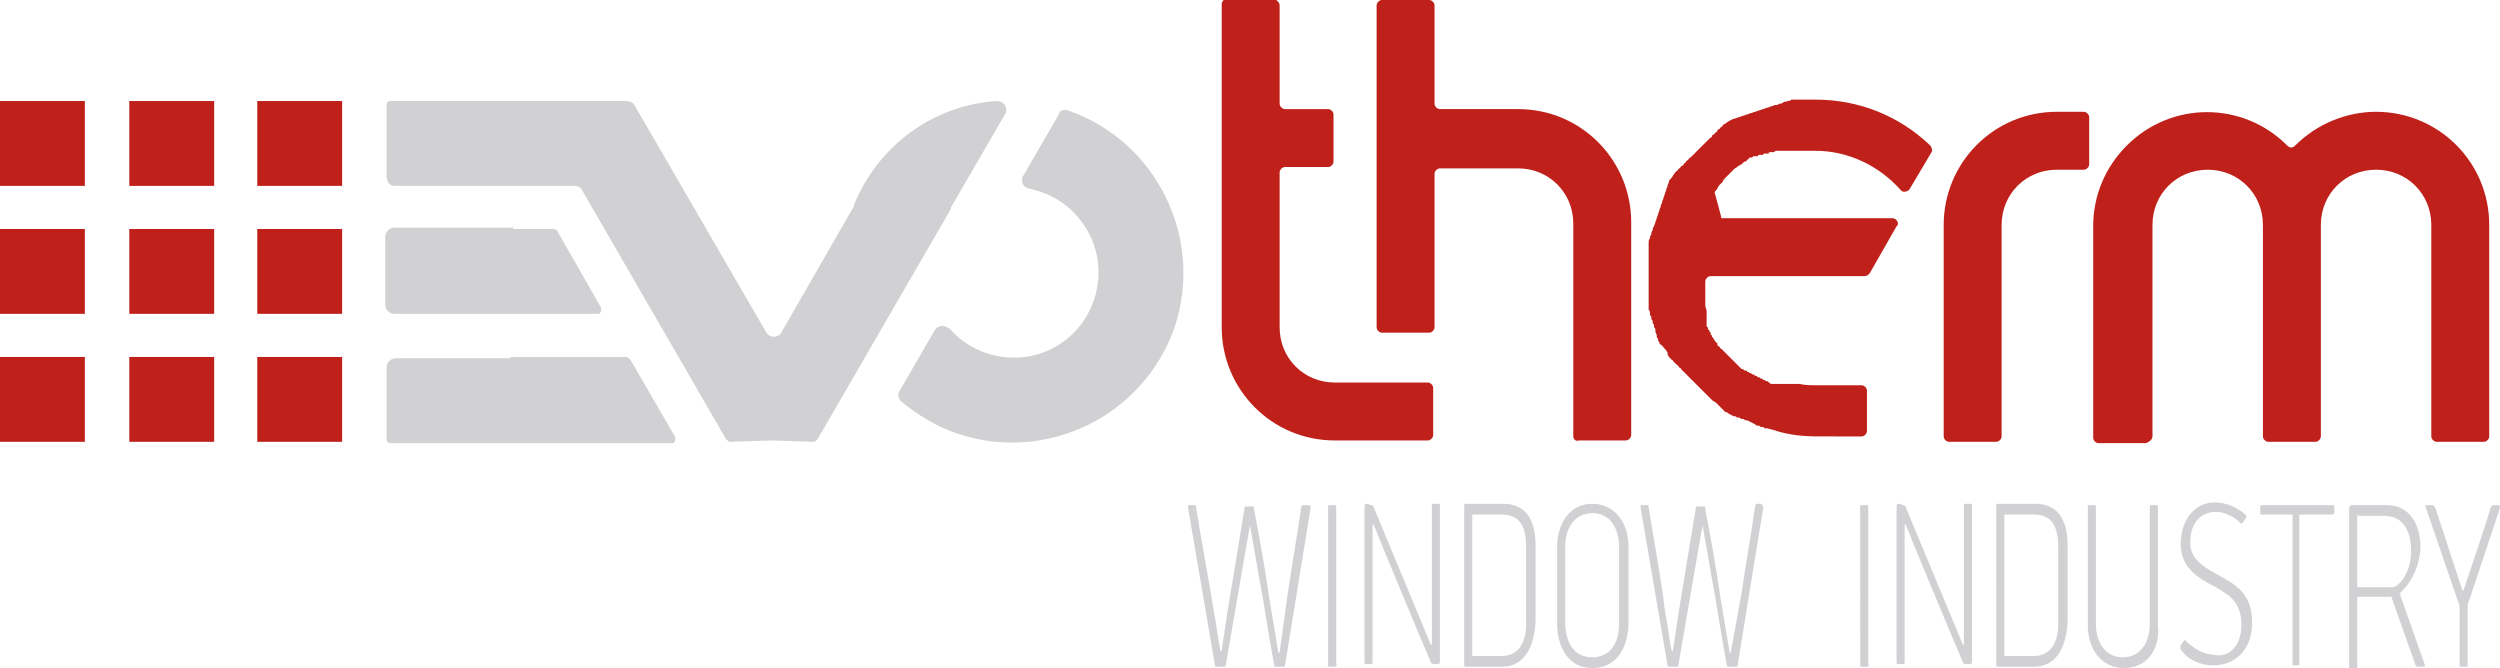 <svg version="1.1" id="Group_26" xmlns="http://www.w3.org/2000/svg" x="0" y="0" width="185.6" height="49.6" style="enable-background:new 0 0 185.6 49.6" xml:space="preserve" viewBox="0 0 185.6 49.6">
  <style>
    .st1 {
      fill: #d1d1d3
    }
    .st1,
    .st2 {
      fill-rule: evenodd;
      clip-rule: evenodd
    }
    .st2,
    .st3 {
      fill: #bf201a
    }
  </style>
  <path d="M97.2 37.5c.1 0 .1.1.1.2l-1.9 11.7c0 .1-.1.1-.1.1h-.6s-.1 0-.1-.1c-.4-2.1-.7-4.3-1.1-6.4l-.7-4s0-.1 0 0l-.7 4-1.1 6.4c0 .1-.1.1-.1.1h-.6s-.1 0-.1-.1l-2-11.7v-.1c0-.1 0-.1.1-.1h.4c.1 0 .1.1.1.2.4 2.5.9 5.1 1.3 7.6.2 1 .3 2 .5 3 0 0 .1.1.1 0l.4-2.7c.1-.6.2-1.2 1.3-7.9 0-.1 0-.1.1-.1h.5c.1 0 .1.1.1.2.4 2.1.8 4.3 1.1 6.4l.7 4.2c0 .1.1.1.1 0l.6-4.3c.3-2.1.7-4.3 1-6.4 0-.1.1-.2.1-.2h.5zm1.9 12h-.4c-.1 0-.1 0-.1-.1V37.6c0-.1 0-.1.1-.1h.4c.1 0 .1.1.1.1v11.7c.1.1 0 .2-.1.2zm2.7-12c.1 0 .2.1.2.2l4.2 10.1c0 .1.1.1.1 0V37.6c0-.1 0-.2.1-.2h.4c.1 0 .1.1.1.1v11.6c0 .2-.1.2-.2.2h-.3c-.1 0-.2-.1-.2-.2-.4-.9-3.9-9.3-4.2-10.1 0-.1-.1-.1-.1 0v10.1c0 .1 0 .2-.1.2h-.4c-.1 0-.1-.1-.1-.2V37.7c0-.2 0-.3.2-.3l.3.1zm9.7 12h-2.7c-.1 0-.1-.1-.1-.2V37.6c0-.1 0-.2.1-.2h2.8c1.6 0 2.4 1.1 2.4 3.1v5.6c-.1 2.2-1 3.4-2.5 3.4zm1.8-8.9c0-1.4-.4-2.4-1.8-2.4h-2.1c-.1 0-.1 0-.1.1v10.3c0 .1 0 .1.1.1h2.1c1.1 0 1.8-.8 1.8-2.4v-5.7zm4.9 9c-1.7 0-2.6-1.5-2.6-3.3v-5.7c0-1.8 1-3.2 2.6-3.2s2.7 1.3 2.7 3.2v5.8c-.1 1.9-1 3.2-2.7 3.2zm2-9c0-1.3-.6-2.5-2-2.5-1.3 0-2 1.1-2 2.5v5.6c0 1.4.6 2.6 2 2.6 1.3 0 2-1 2-2.5v-5.7zm10.6-3.1c.1 0 .1.1.1.2L129 49.4c0 .1-.1.1-.1.1h-.6s-.1 0-.1-.1c-.4-2.1-.7-4.3-1.1-6.4l-.7-4s0-.1 0 0l-.7 4-1.1 6.4c0 .1-.1.1-.1.1h-.6s-.1 0-.1-.1l-2-11.7v-.1c0-.1 0-.1.1-.1h.4c.1 0 .1.1.1.2.4 2.5.9 5.1 1.2 7.6.2 1 .3 2 .5 3 0 0 .1.1.1 0l.4-2.7c.1-.6.2-1.2 1.3-7.9 0-.1 0-.1.1-.1h.5c.1 0 .1.1.1.2.4 2.1.8 4.3 1.1 6.4l.7 4.2c0 .1.1.1.1 0l.8-4.4c.3-2.1.7-4.3 1-6.4 0-.1.1-.2.1-.2h.4v.1zm7.8 12h-.4c-.1 0-.1 0-.1-.1V37.6c0-.1 0-.1.1-.1h.4c.1 0 .1.1.1.1v11.7c.1.1 0 .2-.1.2zm2.7-12c.1 0 .2.1.2.2l4.2 10.1c0 .1.1.1.1 0V37.6c0-.1 0-.2.1-.2h.4c.1 0 .1.1.1.1v11.6c0 .2-.1.2-.2.2h-.3c-.1 0-.2-.1-.2-.2-.4-.9-3.9-9.3-4.2-10.1 0-.1-.1-.1-.1 0v10.1c0 .1 0 .2-.1.2h-.4c-.1 0-.1-.1-.1-.2V37.7c0-.2 0-.3.2-.3l.3.1zm9.7 12h-2.7c-.1 0-.1-.1-.1-.2V37.6c0-.1 0-.2.1-.2h2.8c1.6 0 2.4 1.1 2.4 3.1v5.6c-.1 2.2-1 3.4-2.5 3.4zm1.8-8.9c0-1.4-.4-2.4-1.8-2.4h-2.1c-.1 0-.1 0-.1.1v10.3c0 .1 0 .1.1.1h2.1c1.1 0 1.8-.8 1.8-2.4v-5.7zm4.9 9c-1.7 0-2.7-1.4-2.7-3.2v-8.8c0-.1 0-.1.1-.1h.4c.1 0 .1.1.1.1v8.7c0 1.4.7 2.5 2 2.5s2-1.1 2-2.5v-8.7c0-.1 0-.1.1-.1h.4c.1 0 .1.1.1.1v8.8c.2 1.9-.9 3.2-2.5 3.2zm8.7-3.2c0-1.6-.8-2.2-1.9-2.8-1.1-.6-2.6-1.3-2.6-3.2 0-2 1.2-3.1 2.5-3.1.8 0 1.6.3 2.3.9.1.1.1.2 0 .3l-.2.3c-.1.1-.1.1-.2 0-.5-.5-1.2-.8-1.8-.8-.9 0-1.9.6-1.9 2.3 0 1.3 1.2 1.9 2.1 2.4 1.3.7 2.5 1.4 2.5 3.5s-1.3 3.2-2.9 3.2c-.9 0-1.9-.4-2.4-1.2-.1-.1 0-.2 0-.3l.2-.3c.1-.1.1-.1.2 0 .5.5 1.3 1 2 1 1.1.3 2.1-.6 2.1-2.2zm6.7-8.2h-2.3c-.1 0-.1 0-.1.1v11c0 .1 0 .1-.1.1h-.3c-.1 0-.1 0-.1-.1v-11c0-.1 0-.1-.1-.1h-2.2c-.1 0-.1 0-.1-.1v-.4c0-.1 0-.2.1-.2h5.3c.1 0 .1.1.1.1v.5c-.1.1-.1.1-.2.1zm5.1 5.8v.2l1.8 5.1c.1.2 0 .2-.1.2h-.4c-.1 0-.2-.1-.2-.2l-1.7-4.8c0-.2-.1-.2-.2-.2h-2.3c-.1 0-.1.1-.1.2v5c0 .1 0 .1-.1.1h-.4c-.1 0-.1 0-.1-.1V37.7c0-.1.1-.2.2-.2h2.6c1.6 0 2.5 1.3 2.5 3.2-.1 1.5-.8 2.7-1.5 3.3zm-3.1-5.8c-.1 0-.1.1-.1.2v5c0 .1 0 .2.1.2h2.5c.2 0 .2-.1.3-.1.7-.5 1.1-1.5 1.1-2.6 0-1.2-.4-2.6-2-2.6h-1.9v-.1zm8.2 6.4c-.1.2-.1.3-.1.5v4.3c0 .1 0 .1-.1.1h-.4c-.1 0-.1 0-.1-.1v-4.2c0-.2 0-.3-.1-.5l-2.4-7c-.1-.2 0-.2.1-.2h.4c.1 0 .1.1.2.2l2 6.1c0 .1 0 .1.1 0 .2-.6 1.9-5.6 2-6.1.1-.1.1-.2.2-.2h.4c.1 0 .1.1.1.2l-2.3 6.9z" style="fill:#d1d1d3" />
  <g id="Group_30" transform="translate(-304 -274)">
    <path id="Path_3230_00000052094116902581124370000017120076415804499095_" class="st1" d="M342 300.5h8.5c.1 0 .2.1.3.2l3.3 5.7c.1.2 0 .4-.1.5h-21c-.2 0-.3-.1-.3-.3v-5.3c0-.4.3-.7.7-.7h8.5c0-.1 0-.1.1-.1" />
    <path id="Path_3231_00000045593284396219778230000007957180374706508731_" class="st1" d="M383.3 282.2c6.6 2.3 10.1 9.5 7.9 16.1-2.3 6.6-9.5 10.1-16.1 7.9-1.5-.5-3-1.4-4.2-2.4-.2-.2-.3-.6-.1-.8l2.6-4.5c.2-.3.6-.4.9-.2.1 0 .1.1.2.1 2.3 2.6 6.3 2.9 8.9.6 2.6-2.3 2.9-6.3.6-8.9-.9-1.1-2.2-1.8-3.6-2.1-.4-.1-.6-.4-.5-.8 0-.1 0-.1.1-.2l2.6-4.5c0-.3.4-.4.7-.3m-50.6 4.9v-5.3c0-.2.1-.3.3-.3h17.5c.2 0 .5.1.6.3l2.9 5 6.9 11.9c.2.3.6.4.9.2.1-.1.2-.1.2-.2l5.4-9.4v-.1c1.8-4.4 5.9-7.4 10.6-7.7.4 0 .7.3.7.6 0 .1 0 .3-.1.4l-4 6.9v.1l-9.9 17.1c-.1.1-.2.2-.3.2l-3.1-.1-3.1.1c-.1 0-.2-.1-.3-.2l-10.7-18.5c-.1-.2-.3-.3-.6-.3h-13.4c-.2 0-.5-.3-.5-.7" />
    <path id="Path_3232_00000153700003463019360050000013871523057861364866_" class="st1" d="M342.1 291h3c.1 0 .3.1.3.2l3.2 5.6c.1.2 0 .4-.1.5h-15.2c-.4 0-.7-.3-.7-.7v-5c0-.4.3-.7.7-.7h8.8z" />
    <path id="Path_3233_00000072247577149209201930000016926793112083966604_" class="st2" d="M399 274.4v7.3c0 .2.2.4.4.4h3.2c.2 0 .4.2.4.4v3.5c0 .2-.2.4-.4.4h-3.2c-.2 0-.4.2-.4.4v11.5c0 2.3 1.8 4.1 4.1 4.1h6.9c.2 0 .4.2.4.4v3.5c0 .2-.2.4-.4.4h-6.9c-4.7 0-8.4-3.8-8.4-8.4v-24c0-.2.2-.4.4-.4h3.5c.2.1.4.3.4.5" />
    <path id="Path_3234_00000008833610126110067170000013981753147119033251_" class="st2" d="M420.8 306.4v-15.8c0-2.3-1.8-4.1-4.1-4.1h-5.8c-.2 0-.4.2-.4.4v11.4c0 .2-.2.4-.4.4h-3.5c-.2 0-.4-.2-.4-.4v-23.9c0-.2.2-.4.4-.4h3.5c.2 0 .4.2.4.4v7.3c0 .2.2.4.4.4h5.8c4.7 0 8.4 3.8 8.4 8.4v15.8c0 .2-.2.4-.4.4h-3.5c-.2.1-.4-.1-.4-.3" />
    <path id="Path_3235_00000131367392863892421170000014160643734291812508_" class="st2" d="M452.6 306.4v-15.7c0-2.3 1.8-4.1 4.1-4.1h2c.2 0 .4-.2.4-.4v-3.5c0-.2-.2-.4-.4-.4h-2c-4.7 0-8.4 3.8-8.4 8.4v15.7c0 .2.2.4.4.4h3.5c.2 0 .4-.2.4-.4" />
    <path id="Path_3236_00000182529617943933445890000003426889900932795297_" class="st2" d="M463.8 306.4v-15.7c0-2.3 1.8-4.1 4.1-4.1s4.1 1.8 4.1 4.1v15.7c0 .2.2.4.4.4h3.5c.2 0 .4-.2.4-.4v-15.7c0-2.3 1.8-4.1 4.1-4.1s4.1 1.8 4.1 4.1v15.7c0 .2.2.4.4.4h3.5c.2 0 .4-.2.4-.4v-15.7c0-4.7-3.8-8.4-8.4-8.4-2.2 0-4.4.9-6 2.5-.2.2-.4.2-.6 0-3.3-3.3-8.6-3.3-11.9 0-1.6 1.6-2.5 3.7-2.5 6v15.7c0 .2.2.4.4.4h3.5c.3-.1.5-.3.5-.5" />
    <path id="Path_3237_00000072999369256388838820000002598650306772726404_" class="st2" d="M431.8 290.2h12.7c.2 0 .4.2.4.4 0 .1 0 .1-.1.2l-2 3.5c-.1.1-.2.2-.4.2H431c-.2 0-.4.2-.4.4v1.8c0 .1.1.3.1.4v1.1s0 .1.1.1v.1s0 .1.1.1v.1l.1.1v.1s0 .1.1.1v.1l.1.1c0 .1.1.1.1.2l.1.1.1.1v.1s0 .1.1.1l.1.1s0 .1.1.1l.1.1.1.1.1.1.1.1.1.1.1.1.1.1.1.1.1.1.1.1.1.1.1.1.1.1.1.1.1.1h.1l.1.1h.1s.1 0 .1.1h.1l.1.1h.1l.1.1h.1l.1.1h.1l.1.1h.1l.1.1h.1l.1.1h.1l.1.1h.1s.1 0 .1.1c.1 0 .1.1.2.1h2.1c.4.1.8.1 1.3.1h3.3c.2 0 .4.2.4.4v3c0 .2-.2.4-.4.4H439c-1.1 0-2.1-.1-3.1-.4-.2-.1-.4-.1-.7-.2h-.1c-.1 0-.1 0-.2-.1h-.1c-.1 0-.1 0-.2-.1h-.1c-.1 0-.1 0-.2-.1l-.6-.3h-.1c-.1 0-.1-.1-.2-.1h-.1c-.1 0-.1-.1-.2-.1h-.1c-.1 0-.1-.1-.2-.1h-.1c-.2-.1-.4-.2-.5-.3h-.1l-.1-.1-.1-.1-.1-.1-.1-.1-.1-.1-.1-.1-.1-.1c-.1-.1-.2-.1-.3-.2l-.1-.1-.1-.1-.1-.1-.1-.1-.1-.1-.1-.1-.1-.1-.1-.1-.1-.1-.2-.2-.1-.1-.1-.1-.1-.1-.1-.1-.1-.1-.1-.1-.1-.1-.1-.1-.1-.1-.1-.1-.2-.2s0-.1-.1-.1l-.1-.1s0-.1-.1-.1l-.1-.1-.1-.1-.1-.1s0-.1-.1-.1l-.1-.1-.1-.1c0-.1-.1-.1-.1-.2v-.1c0-.1-.1-.1-.1-.2l-.1-.1-.1-.1s0-.1-.1-.1c0 0 0-.1-.1-.1l-.1-.1c0-.1 0-.1-.1-.2v-.1c0-.1-.1-.1-.1-.2v-.1c0-.1-.1-.2-.1-.3v-.1c0-.1 0-.1-.1-.2v-.1c0-.1 0-.1-.1-.2v-.1c0-.1 0-.1-.1-.2v-.1c0-.1 0-.1-.1-.2v-.1c0-.1 0-.2-.1-.3v-5c0-.1 0-.2.1-.3 0-.1 0-.2.1-.3 0-.1 0-.2.1-.3 0-.1 0-.2.1-.3 0-.1.1-.2.1-.3 0-.1.1-.2.1-.3 0-.1.1-.2.1-.3 0-.1.1-.2.1-.3s.1-.2.1-.3c0-.1.1-.2.1-.3s.1-.2.1-.3c0-.1.1-.2.1-.3 0-.1.1-.2.1-.3 0-.1.1-.2.1-.3 0-.1.1-.2.1-.3 0-.1.1-.2.2-.3.1-.1.1-.2.2-.3.1-.1.1-.2.2-.2.1-.1.1-.2.2-.2.1-.1.1-.2.2-.2s.1-.2.2-.2c.1-.1.1-.2.2-.2.1-.1.1-.2.2-.2l.2-.2.2-.2.2-.2.2-.2.2-.2.2-.2.2-.2c.1-.1.2-.1.2-.2s.2-.1.2-.2c.1-.1.2-.1.2-.2s.2-.1.2-.2c.1-.1.2-.1.2-.2.1-.1.2-.1.3-.2.1-.1.2-.1.3-.2.1 0 .2-.1.3-.1.1 0 .2-.1.3-.1.1 0 .2-.1.3-.1.1 0 .2-.1.3-.1.1 0 .2-.1.3-.1.1 0 .2-.1.3-.1.1 0 .2-.1.3-.1s.2-.1.3-.1c.1 0 .2-.1.3-.1.1 0 .2-.1.3-.1.1 0 .2-.1.3-.1.1 0 .2 0 .3-.1.1 0 .2 0 .3-.1s.2 0 .3-.1c.1 0 .2 0 .3-.1h1.8c3.2 0 6.2 1.2 8.5 3.4.1.1.2.4.1.5l-1.6 2.7c-.1.2-.4.3-.6.2l-.1-.1c-1.6-1.8-3.9-2.9-6.3-2.9h-2.9c-.1 0-.1 0-.2.1h-.3s-.1 0-.1.1h-.3s-.1 0-.1.1h-.3s-.1 0-.1.1h-.3s-.1 0-.1.1h-.2l-.1.1-.1.1-.1.1h-.1l-.1.1-.1.1c-.1 0-.1.1-.2.1 0 0-.1 0-.1.1-.1 0-.1.1-.2.1l-.1.1-.2.2-.1.1-.2.2-.1.1c-.1.1-.2.2-.2.3l-.2.2-.1.1c0 .1-.1.1-.1.2 0 0 0 .1-.1.1 0 .1-.1.1-.1.2.5 1.8.5 1.9.5 1.9" />
    <path id="Rectangle_14_00000114037430097587287330000009653717364252953266_" class="st3" d="M304 281.5h6.3v6.3H304z" />
    <path id="Rectangle_15_00000088124640486423331860000001596891590529274241_" class="st3" d="M304 291h6.3v6.3H304z" />
    <path id="Rectangle_16_00000065772887056633415790000001075284321780525477_" class="st3" d="M304 300.5h6.3v6.3H304z" />
    <path id="Rectangle_17_00000085940998857322574180000011783626408882642590_" class="st3" d="M313.6 281.5h6.3v6.3h-6.3z" />
    <path id="Rectangle_18_00000126299466111166982960000014945437233593507518_" class="st3" d="M313.6 291h6.3v6.3h-6.3z" />
    <path id="Rectangle_19_00000103986202400191748840000011191089155209217441_" class="st3" d="M313.6 300.5h6.3v6.3h-6.3z" />
    <path id="Rectangle_20_00000136380722015527848370000004677461012139959483_" class="st3" d="M323.1 281.5h6.3v6.3h-6.3z" />
    <path id="Rectangle_21_00000121254154224097896060000001896361479240547481_" class="st3" d="M323.1 291h6.3v6.3h-6.3z" />
    <path id="Rectangle_22_00000168107734883398014730000008814311977124431786_" class="st3" d="M323.1 300.5h6.3v6.3h-6.3z" />
  </g>
</svg>
